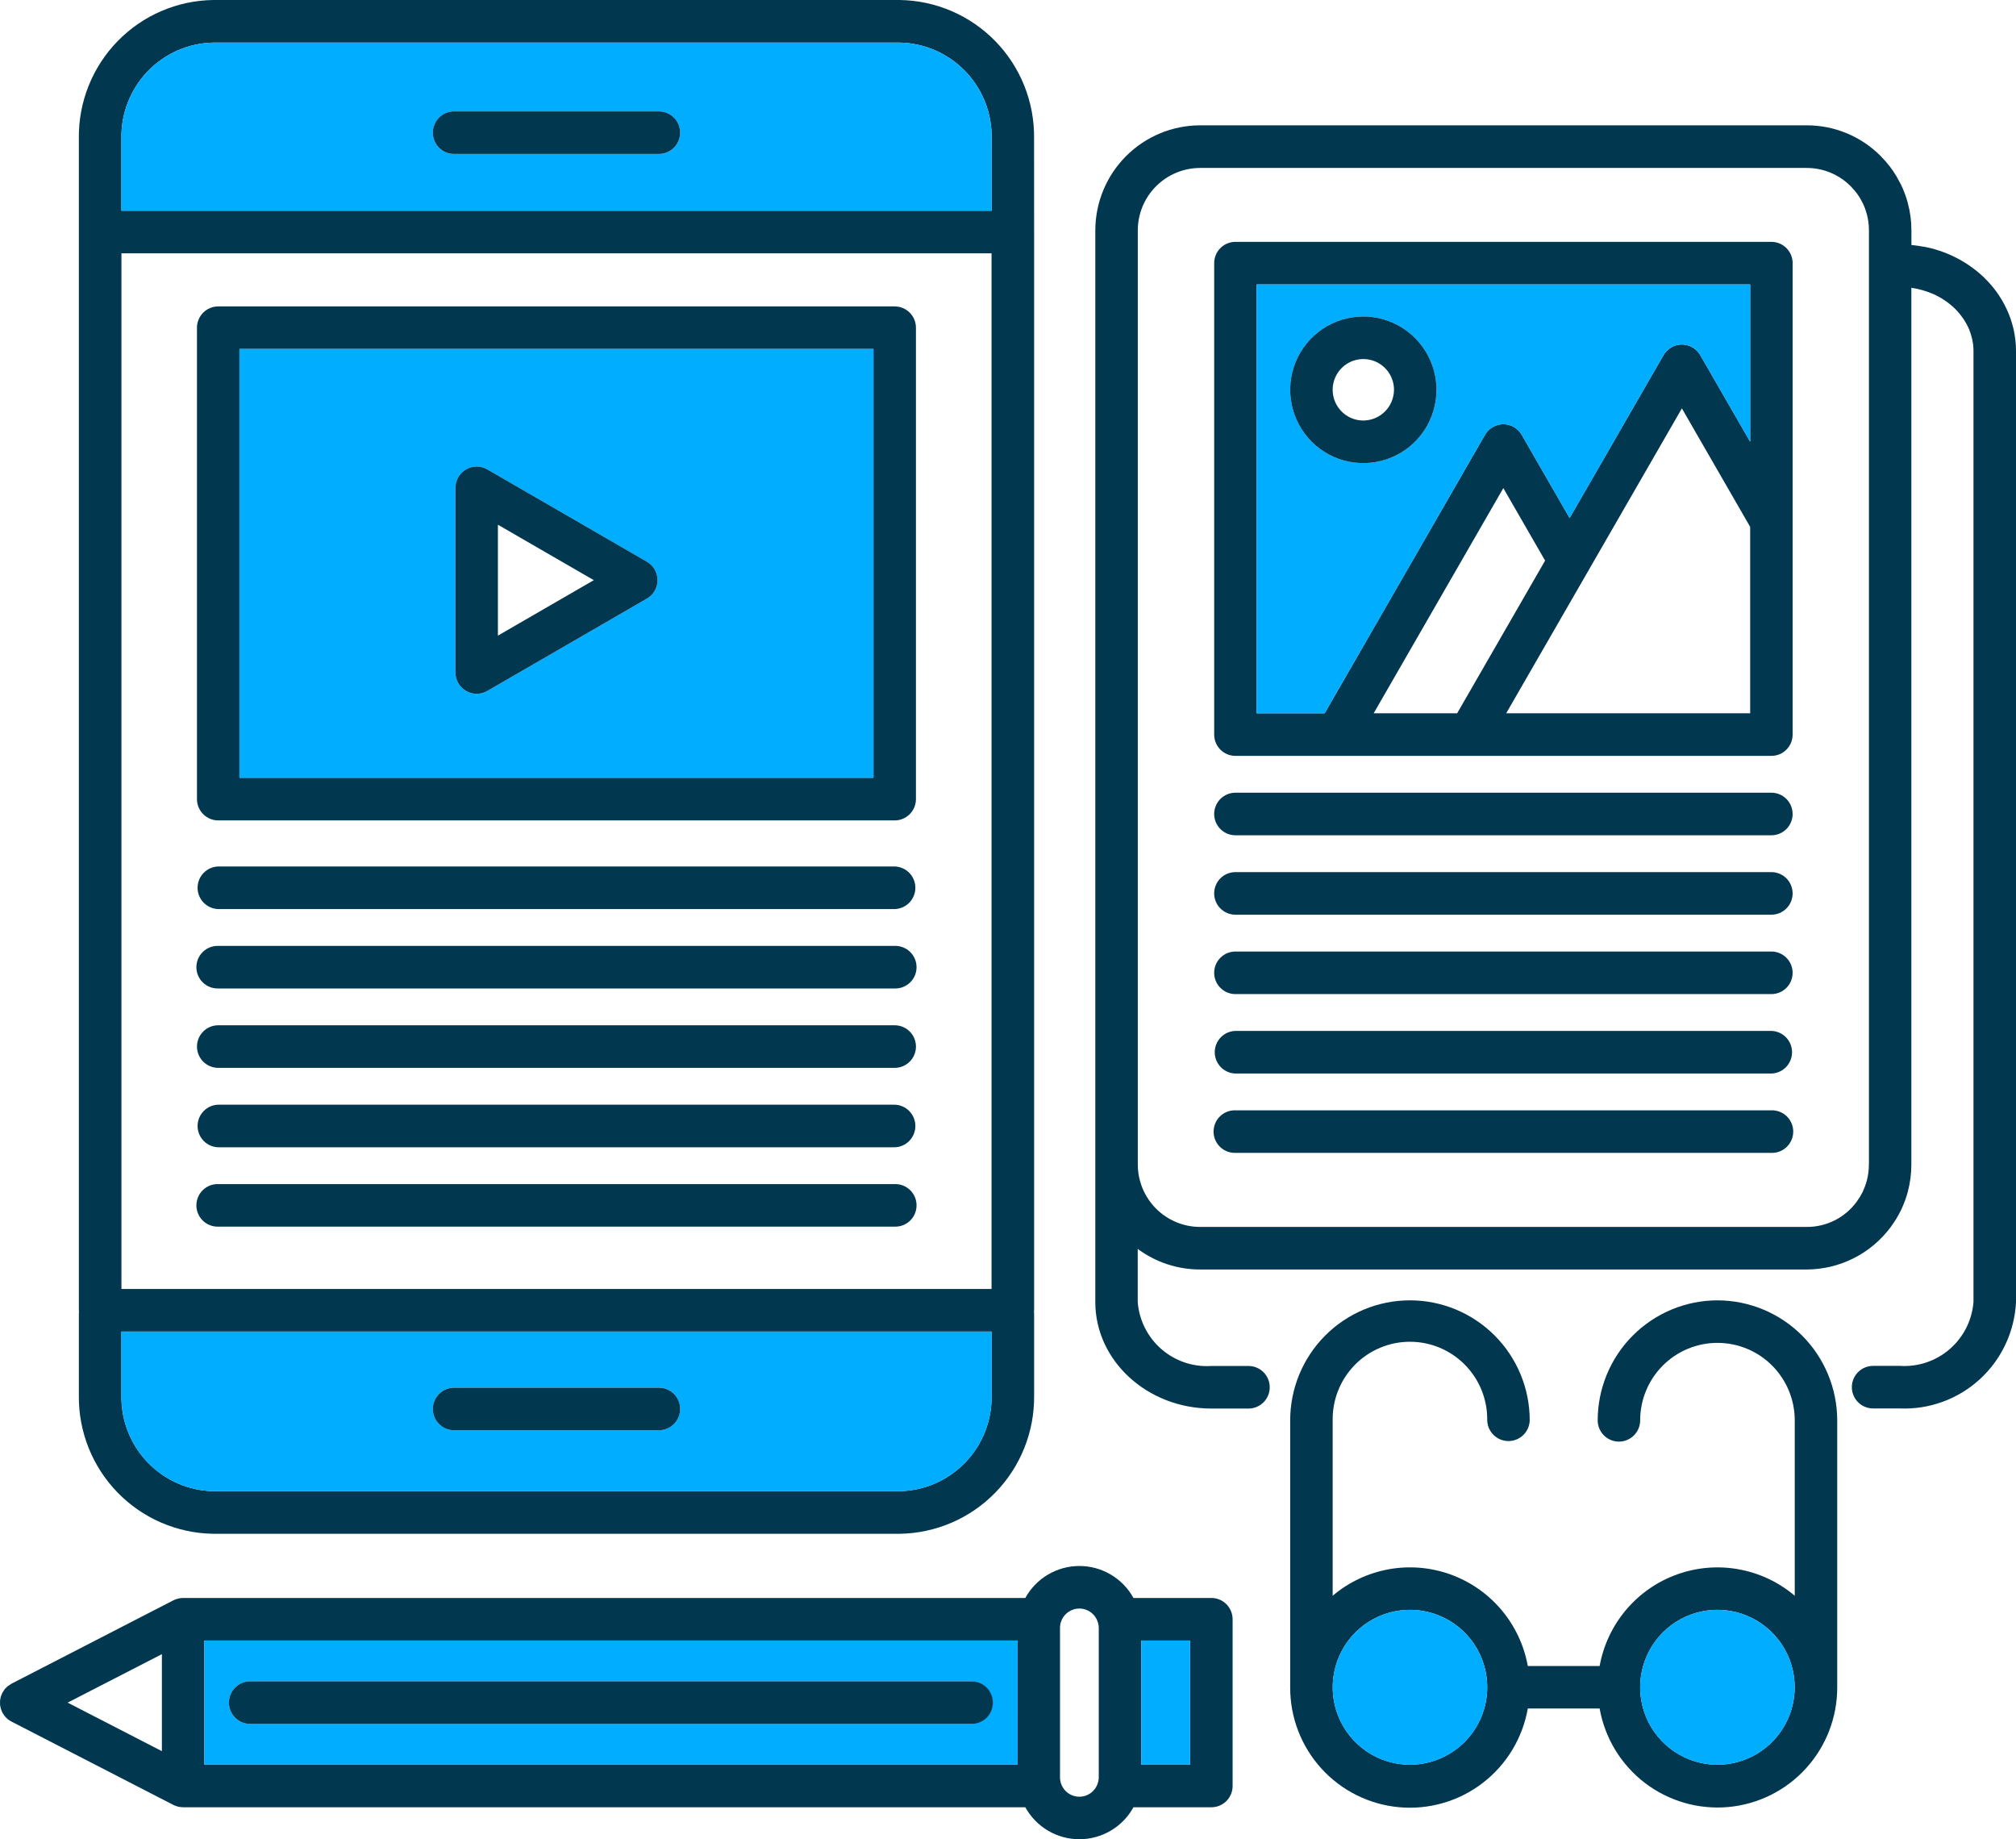 <svg width="239" height="218" viewBox="0 0 239 218" fill="none" xmlns="http://www.w3.org/2000/svg">
<g clip-path="url(#clip0_2002_200)">
<path d="M238.996 41.405C238.996 41.263 238.996 41.121 238.984 40.978C238.984 40.889 238.968 40.804 238.964 40.718C238.951 40.594 238.943 40.475 238.933 40.361C238.923 40.247 238.909 40.186 238.897 40.103C238.882 39.979 238.866 39.859 238.848 39.737C238.836 39.662 238.822 39.581 238.807 39.506C238.783 39.38 238.761 39.25 238.734 39.122C238.718 39.057 238.702 38.992 238.688 38.919C238.655 38.782 238.621 38.646 238.58 38.512C238.566 38.457 238.55 38.407 238.536 38.352C238.491 38.199 238.444 38.049 238.394 37.897C238.394 37.86 238.367 37.825 238.359 37.791C238.299 37.62 238.24 37.452 238.173 37.281C238.168 37.267 238.161 37.253 238.153 37.24C237.518 35.659 236.564 34.226 235.35 33.031C235.196 32.87 235.026 32.712 234.866 32.572C232.942 30.859 230.588 29.706 228.057 29.236C228.038 29.238 228.018 29.238 227.999 29.236C227.822 29.2 227.642 29.173 227.463 29.145L227.307 29.122C227.161 29.102 227.011 29.084 226.863 29.067C226.778 29.057 226.697 29.047 226.614 29.043H226.602V27.312C226.604 26.209 226.458 25.111 226.168 24.047C226.064 23.663 225.965 23.34 225.851 23.042C225.78 22.839 225.699 22.636 225.616 22.432L225.58 22.347C225.515 22.203 225.452 22.057 225.377 21.916C225.366 21.897 225.358 21.877 225.351 21.855C225.162 21.498 224.992 21.179 224.821 20.88C224.797 20.846 224.771 20.807 224.746 20.765C224.559 20.454 224.356 20.153 224.138 19.863C224.122 19.833 224.102 19.806 224.079 19.781C223.734 19.33 223.36 18.902 222.96 18.499C221.811 17.341 220.444 16.422 218.938 15.797C217.432 15.171 215.817 14.851 214.187 14.855H142.272C138.979 14.86 135.822 16.173 133.494 18.506C131.166 20.84 129.856 24.003 129.851 27.302V154.335C129.851 161.287 136.027 166.949 143.614 166.949H143.63H148.012C148.679 166.949 149.32 166.683 149.792 166.21C150.264 165.737 150.53 165.095 150.53 164.426C150.53 163.757 150.264 163.115 149.792 162.642C149.32 162.169 148.679 161.903 148.012 161.903H143.598C141.442 162.042 139.318 161.324 137.687 159.906C136.055 158.488 135.046 156.483 134.879 154.325V148.027C137.017 149.615 139.609 150.469 142.269 150.465H214.181C216.112 150.461 218.015 150.008 219.741 149.14C221.467 148.273 222.968 147.016 224.126 145.467C224.329 145.187 224.531 144.89 224.771 144.519C224.807 144.467 224.839 144.414 224.868 144.358C225.038 144.066 225.202 143.76 225.359 143.44C225.359 143.42 225.381 143.403 225.391 143.385C225.567 142.997 225.716 142.648 225.833 142.325C225.951 142.002 226.056 141.687 226.168 141.278C226.45 140.215 226.594 139.119 226.595 138.018V34.116C227.427 34.231 228.24 34.454 229.014 34.778C229.138 34.829 229.274 34.88 229.4 34.939C229.466 34.969 229.527 35.008 229.588 35.04C229.781 35.136 229.963 35.231 230.146 35.339C230.18 35.357 230.207 35.384 230.241 35.402C230.444 35.53 230.647 35.662 230.849 35.808C230.88 35.83 230.909 35.854 230.936 35.879C231.123 36.019 231.305 36.166 231.482 36.324C231.606 36.428 231.723 36.546 231.839 36.661C231.954 36.777 232.066 36.903 232.173 37.023C232.234 37.088 232.287 37.155 232.344 37.226C232.443 37.348 232.534 37.474 232.625 37.6C232.68 37.671 232.731 37.742 232.782 37.817L233.023 38.207C233.067 38.281 233.11 38.364 233.153 38.443C233.224 38.575 233.288 38.705 233.355 38.837L233.467 39.103C233.516 39.237 233.572 39.367 233.611 39.51C233.647 39.609 233.678 39.71 233.702 39.812C233.739 39.938 233.775 40.062 233.803 40.19C233.832 40.318 233.854 40.446 233.874 40.572C233.895 40.698 233.911 40.785 233.925 40.891C233.945 41.115 233.96 41.33 233.96 41.555C233.96 41.578 233.96 41.592 233.96 41.612V154.315C233.793 156.473 232.784 158.478 231.152 159.896C229.52 161.314 227.397 162.031 225.241 161.891H222.058C221.39 161.891 220.749 162.156 220.277 162.63C219.805 163.103 219.54 163.744 219.54 164.414C219.54 165.083 219.805 165.725 220.277 166.198C220.749 166.671 221.39 166.937 222.058 166.937H225.227H225.241C228.734 167.08 232.141 165.832 234.72 163.467C237.298 161.101 238.837 157.81 239.002 154.311V41.596C238.998 41.531 238.996 41.466 238.996 41.405ZM221.559 138.018C221.562 138.672 221.477 139.324 221.308 139.956C221.243 140.193 221.184 140.38 221.117 140.565C221.05 140.75 220.951 140.984 220.835 141.248C220.724 141.463 220.608 141.677 220.493 141.87C220.482 141.884 220.468 141.908 220.458 141.92C220.322 142.138 220.205 142.312 220.095 142.459C219.412 143.384 218.52 144.135 217.493 144.65C216.466 145.165 215.332 145.43 214.183 145.423H142.278C140.319 145.422 138.441 144.642 137.056 143.256C135.67 141.869 134.89 139.988 134.887 138.026V27.306C134.889 25.344 135.668 23.464 137.052 22.077C138.437 20.69 140.314 19.909 142.272 19.907H214.189C215.157 19.906 216.116 20.096 217.01 20.467C217.904 20.839 218.716 21.384 219.4 22.071C219.653 22.325 219.889 22.597 220.105 22.883L220.136 22.922C220.257 23.089 220.383 23.276 220.503 23.479C220.515 23.479 220.519 23.499 220.529 23.513C220.641 23.706 220.748 23.907 220.845 24.108C220.886 24.194 220.926 24.279 220.963 24.364L221.001 24.456C221.042 24.547 221.072 24.635 221.109 24.726C221.114 24.75 221.122 24.773 221.133 24.795C221.19 24.951 221.249 25.138 221.314 25.374C221.484 26.005 221.568 26.655 221.565 27.308V138.028L221.559 138.018Z" fill="#023750"/>
<path d="M210 93.955H146.46C145.792 93.955 145.152 94.221 144.68 94.694C144.207 95.168 143.942 95.809 143.942 96.478C143.942 97.148 144.207 97.79 144.68 98.263C145.152 98.736 145.792 99.002 146.46 99.002H210C210.668 99.002 211.308 98.736 211.781 98.263C212.253 97.79 212.518 97.148 212.518 96.478C212.518 95.809 212.253 95.168 211.781 94.694C211.308 94.221 210.668 93.955 210 93.955Z" fill="#023750"/>
<path d="M210 103.368H146.46C145.792 103.368 145.152 103.633 144.68 104.107C144.207 104.58 143.942 105.222 143.942 105.891C143.942 106.56 144.207 107.202 144.68 107.675C145.152 108.148 145.792 108.414 146.46 108.414H210C210.668 108.414 211.308 108.148 211.781 107.675C212.253 107.202 212.518 106.56 212.518 105.891C212.518 105.222 212.253 104.58 211.781 104.107C211.308 103.633 210.668 103.368 210 103.368Z" fill="#023750"/>
<path d="M210 112.78H146.46C145.792 112.78 145.152 113.045 144.68 113.519C144.207 113.992 143.942 114.634 143.942 115.303C143.942 115.972 144.207 116.614 144.68 117.087C145.152 117.56 145.792 117.826 146.46 117.826H210C210.668 117.826 211.308 117.56 211.781 117.087C212.253 116.614 212.518 115.972 212.518 115.303C212.518 114.634 212.253 113.992 211.781 113.519C211.308 113.045 210.668 112.78 210 112.78Z" fill="#023750"/>
<path d="M210 122.188H146.46C145.804 122.207 145.181 122.481 144.723 122.953C144.266 123.424 144.01 124.056 144.01 124.714C144.01 125.372 144.266 126.004 144.723 126.476C145.181 126.947 145.804 127.222 146.46 127.24H210C210.656 127.222 211.279 126.947 211.737 126.476C212.195 126.004 212.451 125.372 212.451 124.714C212.451 124.056 212.195 123.424 211.737 122.953C211.279 122.481 210.656 122.207 210 122.188Z" fill="#023750"/>
<path d="M210 131.6H146.46C146.124 131.59 145.789 131.649 145.475 131.771C145.161 131.893 144.875 132.078 144.634 132.313C144.392 132.548 144.2 132.829 144.069 133.14C143.938 133.451 143.871 133.785 143.871 134.122C143.871 134.46 143.938 134.794 144.069 135.104C144.2 135.415 144.392 135.696 144.634 135.931C144.875 136.167 145.161 136.351 145.475 136.473C145.789 136.596 146.124 136.654 146.46 136.644H210C210.336 136.654 210.672 136.596 210.985 136.473C211.299 136.351 211.585 136.167 211.827 135.931C212.068 135.696 212.26 135.415 212.391 135.104C212.522 134.794 212.59 134.46 212.59 134.122C212.59 133.785 212.522 133.451 212.391 133.14C212.26 132.829 212.068 132.548 211.827 132.313C211.585 132.078 211.299 131.893 210.985 131.771C210.672 131.649 210.336 131.59 210 131.6Z" fill="#023750"/>
<path d="M210.002 28.665H146.462C146.132 28.665 145.804 28.73 145.498 28.857C145.193 28.983 144.915 29.169 144.681 29.404C144.447 29.638 144.262 29.916 144.135 30.223C144.009 30.529 143.944 30.857 143.944 31.188V87.066C143.944 87.398 144.008 87.726 144.135 88.033C144.261 88.339 144.447 88.618 144.68 88.852C144.914 89.087 145.192 89.273 145.498 89.4C145.804 89.527 146.131 89.592 146.462 89.591H210.002C210.67 89.591 211.311 89.325 211.783 88.851C212.255 88.378 212.52 87.736 212.52 87.066V31.199C212.521 30.866 212.457 30.537 212.331 30.23C212.205 29.923 212.02 29.644 211.786 29.408C211.552 29.173 211.274 28.986 210.968 28.859C210.662 28.731 210.333 28.666 210.002 28.665ZM162.851 84.543L178.222 57.853L183.175 66.446L172.748 84.543H162.851ZM207.486 84.543H178.561L199.39 48.404L207.486 62.45V84.543ZM207.486 52.355L201.571 42.096C201.35 41.712 201.032 41.394 200.649 41.173C200.266 40.951 199.832 40.835 199.39 40.835C198.948 40.835 198.513 40.951 198.13 41.173C197.747 41.394 197.429 41.712 197.208 42.096L186.081 61.396L180.404 51.538C180.183 51.155 179.865 50.837 179.483 50.615C179.1 50.394 178.666 50.277 178.224 50.277C177.782 50.277 177.348 50.394 176.966 50.615C176.583 50.837 176.265 51.155 176.044 51.538L157.036 84.543H148.981V33.712H207.486V52.355Z" fill="#023750"/>
<path d="M148.981 33.712V84.543H157.036L176.042 51.543C176.264 51.159 176.581 50.841 176.964 50.619C177.347 50.398 177.781 50.281 178.223 50.281C178.665 50.281 179.099 50.398 179.482 50.619C179.865 50.841 180.183 51.159 180.404 51.543L186.081 61.4L197.208 42.1C197.429 41.717 197.748 41.398 198.13 41.177C198.513 40.955 198.948 40.839 199.39 40.839C199.832 40.839 200.266 40.955 200.649 41.177C201.032 41.398 201.35 41.717 201.571 42.1L207.486 52.359V33.712H148.981ZM161.629 54.889C159.913 54.889 158.236 54.38 156.81 53.426C155.383 52.472 154.271 51.115 153.614 49.528C152.957 47.941 152.785 46.193 153.119 44.508C153.453 42.822 154.278 41.273 155.49 40.058C156.703 38.842 158.248 38.014 159.93 37.678C161.612 37.342 163.356 37.514 164.941 38.171C166.526 38.828 167.88 39.942 168.834 41.37C169.787 42.799 170.296 44.479 170.296 46.197C170.294 48.501 169.381 50.709 167.756 52.339C166.131 53.968 163.927 54.885 161.629 54.889Z" fill="#00ADFF"/>
<path d="M161.629 37.513C159.913 37.512 158.236 38.021 156.809 38.975C155.383 39.93 154.27 41.287 153.614 42.875C152.957 44.462 152.785 46.21 153.119 47.896C153.454 49.582 154.28 51.13 155.493 52.346C156.706 53.561 158.251 54.389 159.934 54.724C161.616 55.059 163.36 54.886 164.945 54.228C166.53 53.57 167.884 52.456 168.837 51.026C169.789 49.597 170.297 47.916 170.296 46.197C170.293 43.895 169.378 41.688 167.753 40.06C166.129 38.433 163.926 37.516 161.629 37.513ZM161.629 49.842C160.909 49.843 160.206 49.63 159.608 49.23C159.01 48.831 158.543 48.262 158.267 47.597C157.991 46.931 157.919 46.199 158.058 45.492C158.198 44.785 158.544 44.136 159.052 43.626C159.56 43.116 160.207 42.769 160.913 42.627C161.618 42.486 162.349 42.558 163.013 42.833C163.678 43.109 164.246 43.575 164.646 44.174C165.046 44.773 165.26 45.477 165.26 46.197C165.257 47.162 164.873 48.086 164.193 48.769C163.513 49.452 162.591 49.837 161.629 49.842Z" fill="#023750"/>
<path d="M122.592 16.366C122.639 12.079 120.987 7.948 117.998 4.88C115.009 1.812 110.928 0.057 106.649 0L25.286 0C21.008 0.058 16.928 1.813 13.94 4.882C10.953 7.95 9.301 12.08 9.349 16.366V155.298C9.349 155.369 9.365 155.428 9.369 155.501C9.373 155.574 9.349 155.631 9.349 155.694V165.419C9.302 169.708 10.955 173.839 13.944 176.909C16.934 179.978 21.016 181.734 25.296 181.792H106.649C110.929 181.733 115.011 179.977 118 176.908C120.989 173.839 122.642 169.707 122.596 165.419V155.692C122.596 155.629 122.582 155.562 122.578 155.489C122.574 155.416 122.596 155.361 122.596 155.286V27.501L122.592 16.366ZM117.556 165.417C117.603 168.367 116.482 171.215 114.438 173.338C112.393 175.461 109.593 176.686 106.649 176.745H25.296C22.353 176.685 19.554 175.459 17.512 173.336C15.469 171.213 14.348 168.366 14.396 165.417V157.823H117.556V165.417ZM14.396 152.773V30.024H117.551V152.777L14.396 152.773ZM117.556 24.976H14.396V16.366C14.347 13.418 15.468 10.571 17.511 8.45C19.554 6.328 22.354 5.105 25.296 5.048H106.649C109.593 5.103 112.394 6.326 114.44 8.447C116.485 10.569 117.607 13.417 117.56 16.366L117.556 24.976Z" fill="#023750"/>
<path d="M14.396 157.823V165.417C14.348 168.366 15.469 171.213 17.512 173.336C19.554 175.459 22.353 176.685 25.296 176.745H106.649C109.594 176.688 112.396 175.463 114.441 173.339C116.486 171.215 117.607 168.366 117.56 165.415V157.823H14.396ZM78.122 169.509H53.83C53.162 169.509 52.522 169.243 52.05 168.77C51.578 168.298 51.313 167.656 51.313 166.988C51.313 166.319 51.578 165.678 52.05 165.205C52.522 164.732 53.162 164.467 53.83 164.467H78.112C78.779 164.467 79.419 164.732 79.891 165.205C80.363 165.678 80.628 166.319 80.628 166.988C80.628 167.656 80.363 168.298 79.891 168.77C79.419 169.243 78.779 169.509 78.112 169.509H78.122Z" fill="#00ADFF"/>
<path d="M106.649 5.048H25.286C22.345 5.108 19.549 6.332 17.507 8.453C15.466 10.575 14.347 13.42 14.396 16.366V24.976H117.556V16.366C117.603 13.418 116.481 10.57 114.437 8.449C112.393 6.327 109.592 5.104 106.649 5.048ZM78.116 18.253H53.83C53.162 18.253 52.521 17.988 52.049 17.515C51.577 17.041 51.311 16.399 51.311 15.73C51.311 15.061 51.577 14.419 52.049 13.946C52.521 13.473 53.162 13.207 53.83 13.207H78.112C78.779 13.207 79.42 13.473 79.892 13.946C80.365 14.419 80.63 15.061 80.63 15.73C80.63 16.399 80.365 17.041 79.892 17.515C79.42 17.988 78.779 18.253 78.112 18.253H78.116Z" fill="#00ADFF"/>
<path d="M80.632 166.994C80.631 167.663 80.365 168.305 79.893 168.778C79.42 169.251 78.78 169.517 78.112 169.517H53.83C53.162 169.517 52.522 169.251 52.05 168.779C51.578 168.306 51.313 167.664 51.313 166.996C51.313 166.327 51.578 165.686 52.05 165.213C52.522 164.74 53.162 164.475 53.83 164.475H78.112C78.442 164.474 78.77 164.538 79.076 164.665C79.381 164.791 79.659 164.976 79.893 165.21C80.127 165.444 80.313 165.722 80.44 166.028C80.567 166.334 80.632 166.662 80.632 166.994Z" fill="#023750"/>
<path d="M80.632 15.726C80.631 16.396 80.366 17.037 79.893 17.511C79.42 17.984 78.78 18.249 78.112 18.249H53.83C53.162 18.249 52.521 17.984 52.049 17.51C51.577 17.037 51.311 16.395 51.311 15.726C51.311 15.057 51.577 14.415 52.049 13.942C52.521 13.469 53.162 13.203 53.83 13.203H78.112C78.78 13.203 79.42 13.469 79.893 13.942C80.366 14.415 80.631 15.057 80.632 15.726Z" fill="#023750"/>
<path d="M106.07 102.699H25.872C25.216 102.718 24.593 102.992 24.136 103.463C23.679 103.935 23.423 104.566 23.423 105.223C23.423 105.881 23.679 106.512 24.136 106.983C24.593 107.455 25.216 107.729 25.872 107.748H106.07C106.725 107.729 107.348 107.455 107.805 106.983C108.262 106.512 108.518 105.881 108.518 105.223C108.518 104.566 108.262 103.935 107.805 103.463C107.348 102.992 106.725 102.718 106.07 102.699Z" fill="#023750"/>
<path d="M106.07 112.113H25.872C25.535 112.104 25.2 112.162 24.886 112.284C24.573 112.407 24.286 112.591 24.045 112.826C23.804 113.061 23.612 113.343 23.481 113.653C23.349 113.964 23.282 114.298 23.282 114.635C23.282 114.973 23.349 115.307 23.481 115.618C23.612 115.928 23.804 116.21 24.045 116.445C24.286 116.68 24.573 116.864 24.886 116.987C25.2 117.109 25.535 117.167 25.872 117.158H106.07C106.406 117.167 106.741 117.109 107.055 116.987C107.369 116.864 107.655 116.68 107.896 116.445C108.138 116.21 108.33 115.928 108.461 115.618C108.592 115.307 108.659 114.973 108.659 114.635C108.659 114.298 108.592 113.964 108.461 113.653C108.33 113.343 108.138 113.061 107.896 112.826C107.655 112.591 107.369 112.407 107.055 112.284C106.741 112.162 106.406 112.104 106.07 112.113Z" fill="#023750"/>
<path d="M106.07 121.521H25.872C25.204 121.521 24.563 121.787 24.091 122.261C23.619 122.734 23.353 123.375 23.353 124.045C23.353 124.714 23.619 125.356 24.091 125.829C24.563 126.302 25.204 126.568 25.872 126.568H106.07C106.737 126.568 107.378 126.302 107.85 125.829C108.322 125.356 108.588 124.714 108.588 124.045C108.588 123.375 108.322 122.734 107.85 122.261C107.378 121.787 106.737 121.521 106.07 121.521Z" fill="#023750"/>
<path d="M106.07 130.934H25.872C25.216 130.952 24.593 131.226 24.136 131.698C23.679 132.169 23.423 132.801 23.423 133.458C23.423 134.115 23.679 134.747 24.136 135.218C24.593 135.689 25.216 135.963 25.872 135.982H106.07C106.725 135.963 107.348 135.689 107.805 135.218C108.262 134.747 108.518 134.115 108.518 133.458C108.518 132.801 108.262 132.169 107.805 131.698C107.348 131.226 106.725 130.952 106.07 130.934Z" fill="#023750"/>
<path d="M106.07 140.344H25.872C25.535 140.334 25.2 140.392 24.886 140.515C24.573 140.637 24.286 140.822 24.045 141.057C23.804 141.292 23.612 141.573 23.481 141.884C23.349 142.195 23.282 142.529 23.282 142.866C23.282 143.203 23.349 143.537 23.481 143.848C23.612 144.159 23.804 144.44 24.045 144.675C24.286 144.91 24.573 145.095 24.886 145.217C25.2 145.34 25.535 145.398 25.872 145.388H106.07C106.406 145.398 106.741 145.34 107.055 145.217C107.369 145.095 107.655 144.91 107.896 144.675C108.138 144.44 108.33 144.159 108.461 143.848C108.592 143.537 108.659 143.203 108.659 142.866C108.659 142.529 108.592 142.195 108.461 141.884C108.33 141.573 108.138 141.292 107.896 141.057C107.655 140.822 107.369 140.637 107.055 140.515C106.741 140.392 106.406 140.334 106.07 140.344Z" fill="#023750"/>
<path d="M106.067 36.318H25.869C25.202 36.318 24.562 36.584 24.09 37.056C23.617 37.529 23.352 38.17 23.351 38.839V94.717C23.352 95.386 23.617 96.028 24.09 96.501C24.562 96.974 25.202 97.24 25.869 97.24H106.067C106.735 97.24 107.375 96.974 107.847 96.501C108.32 96.028 108.585 95.386 108.586 94.717V38.849C108.587 38.517 108.522 38.188 108.396 37.881C108.27 37.574 108.085 37.295 107.851 37.06C107.617 36.825 107.339 36.638 107.033 36.511C106.727 36.384 106.399 36.318 106.067 36.318ZM103.549 92.186H28.386V41.362H103.549V92.186Z" fill="#023750"/>
<path d="M28.386 41.362V92.194H103.549V41.362H28.386ZM76.692 70.948L57.769 81.894C57.386 82.115 56.952 82.232 56.51 82.232C56.068 82.232 55.633 82.115 55.251 81.894C54.868 81.672 54.55 81.354 54.329 80.97C54.108 80.586 53.992 80.151 53.992 79.708V57.82C53.992 57.377 54.108 56.942 54.33 56.559C54.551 56.175 54.869 55.857 55.251 55.636C55.634 55.414 56.068 55.298 56.51 55.298C56.952 55.298 57.386 55.415 57.769 55.636L76.692 66.578C77.076 66.799 77.394 67.118 77.615 67.501C77.837 67.885 77.953 68.32 77.953 68.763C77.953 69.206 77.837 69.641 77.615 70.025C77.394 70.409 77.076 70.727 76.692 70.948Z" fill="#00ADFF"/>
<path d="M76.692 66.578L57.769 55.636C57.386 55.415 56.952 55.298 56.51 55.298C56.068 55.298 55.634 55.414 55.252 55.636C54.869 55.857 54.551 56.175 54.33 56.559C54.108 56.942 53.992 57.377 53.992 57.82V79.708C53.992 80.151 54.109 80.586 54.33 80.969C54.551 81.352 54.869 81.671 55.252 81.892C55.634 82.114 56.068 82.23 56.51 82.231C56.952 82.231 57.386 82.115 57.769 81.894L76.692 70.948C77.076 70.727 77.394 70.409 77.615 70.025C77.837 69.641 77.953 69.206 77.953 68.763C77.953 68.32 77.837 67.885 77.615 67.501C77.394 67.118 77.076 66.799 76.692 66.578ZM59.028 75.338V62.192L70.397 68.764L59.028 75.338Z" fill="#023750"/>
<path d="M203.601 154.124C199.839 154.13 196.232 155.63 193.572 158.296C190.911 160.961 189.414 164.575 189.408 168.345C189.408 168.676 189.473 169.004 189.6 169.31C189.726 169.616 189.912 169.895 190.146 170.129C190.379 170.363 190.657 170.549 190.963 170.676C191.268 170.803 191.596 170.868 191.926 170.868C192.257 170.868 192.584 170.803 192.89 170.676C193.195 170.549 193.473 170.363 193.707 170.129C193.941 169.895 194.126 169.616 194.253 169.31C194.379 169.004 194.444 168.676 194.444 168.345C194.444 165.91 195.41 163.575 197.128 161.853C198.846 160.131 201.177 159.164 203.607 159.164C206.037 159.164 208.368 160.131 210.086 161.853C211.804 163.575 212.77 165.91 212.77 168.345V189.138C210.868 187.526 208.576 186.445 206.125 186.002C203.674 185.559 201.149 185.77 198.805 186.614C196.461 187.458 194.381 188.906 192.772 190.811C191.163 192.716 190.082 195.011 189.639 197.467H181.123C180.681 195.011 179.601 192.714 177.991 190.808C176.382 188.903 174.301 187.455 171.956 186.611C169.611 185.767 167.086 185.556 164.635 185.999C162.183 186.443 159.891 187.525 157.989 189.138V168.349C157.971 167.132 158.195 165.923 158.647 164.794C159.099 163.664 159.771 162.636 160.624 161.769C161.476 160.902 162.492 160.214 163.613 159.744C164.733 159.274 165.936 159.032 167.151 159.032C168.365 159.032 169.568 159.274 170.688 159.744C171.809 160.214 172.825 160.902 173.677 161.769C174.53 162.636 175.202 163.664 175.654 164.794C176.107 165.923 176.33 167.132 176.312 168.349C176.331 169.006 176.604 169.63 177.075 170.088C177.545 170.546 178.175 170.802 178.831 170.802C179.487 170.802 180.118 170.546 180.588 170.088C181.058 169.63 181.332 169.006 181.351 168.349C181.351 164.576 179.855 160.957 177.192 158.289C174.529 155.621 170.917 154.122 167.152 154.122C163.386 154.122 159.774 155.621 157.111 158.289C154.449 160.957 152.953 164.576 152.953 168.349V199.984C152.939 203.546 154.26 206.984 156.655 209.617C159.049 212.25 162.343 213.886 165.884 214.203C169.425 214.52 172.956 213.493 175.778 211.327C178.6 209.16 180.507 206.012 181.123 202.503H189.639C190.26 206.006 192.169 209.148 194.989 211.31C197.809 213.471 201.335 214.495 204.872 214.18C208.408 213.864 211.699 212.232 214.093 209.605C216.487 206.978 217.812 203.548 217.806 199.99V168.343C217.798 164.571 216.299 160.957 213.636 158.292C210.974 155.626 207.365 154.128 203.601 154.124ZM167.154 209.163C165.342 209.163 163.571 208.624 162.064 207.616C160.558 206.607 159.384 205.174 158.69 203.497C157.997 201.819 157.816 199.974 158.169 198.194C158.523 196.413 159.395 194.778 160.676 193.494C161.957 192.21 163.59 191.336 165.366 190.982C167.143 190.628 168.985 190.81 170.659 191.504C172.333 192.199 173.764 193.375 174.77 194.885C175.777 196.394 176.314 198.169 176.314 199.984C176.311 202.417 175.345 204.75 173.628 206.471C171.91 208.191 169.582 209.16 167.154 209.163ZM203.601 209.163C201.789 209.162 200.018 208.624 198.512 207.615C197.006 206.606 195.832 205.172 195.139 203.495C194.446 201.818 194.265 199.973 194.619 198.192C194.972 196.412 195.845 194.777 197.126 193.493C198.407 192.21 200.04 191.336 201.817 190.982C203.593 190.628 205.435 190.81 207.109 191.504C208.783 192.199 210.213 193.376 211.22 194.885C212.226 196.394 212.763 198.169 212.763 199.984C212.761 202.418 211.795 204.751 210.077 206.472C208.359 208.193 206.03 209.161 203.601 209.163Z" fill="#023750"/>
<path d="M212.764 199.984C212.764 201.8 212.227 203.575 211.22 205.085C210.214 206.595 208.783 207.772 207.109 208.467C205.435 209.163 203.592 209.345 201.815 208.991C200.037 208.637 198.404 207.762 197.123 206.479C195.841 205.195 194.968 203.559 194.615 201.778C194.261 199.997 194.442 198.151 195.136 196.473C195.829 194.796 197.004 193.362 198.51 192.353C200.017 191.344 201.789 190.806 203.601 190.806C206.03 190.808 208.359 191.775 210.077 193.496C211.795 195.217 212.761 197.55 212.764 199.984Z" fill="#00ADFF"/>
<path d="M176.314 199.984C176.315 201.8 175.778 203.575 174.771 205.085C173.764 206.596 172.333 207.773 170.659 208.468C168.985 209.163 167.142 209.345 165.365 208.991C163.587 208.636 161.954 207.762 160.673 206.478C159.391 205.194 158.519 203.558 158.165 201.777C157.812 199.996 157.993 198.15 158.687 196.472C159.381 194.794 160.555 193.361 162.062 192.352C163.57 191.343 165.341 190.805 167.154 190.806C169.583 190.808 171.911 191.776 173.629 193.496C175.346 195.217 176.312 197.551 176.314 199.984Z" fill="#00ADFF"/>
<path d="M143.614 189.4H134.374C133.741 188.251 132.813 187.294 131.685 186.627C130.558 185.96 129.272 185.609 127.963 185.609C126.654 185.609 125.368 185.96 124.241 186.627C123.113 187.294 122.185 188.251 121.552 189.4H21.709C21.681 189.4 21.654 189.4 21.626 189.4C21.533 189.4 21.444 189.418 21.352 189.43C21.274 189.44 21.197 189.454 21.121 189.473C21.044 189.491 20.968 189.513 20.894 189.54C20.809 189.574 20.724 189.606 20.639 189.637C20.612 189.656 20.588 189.66 20.564 189.674L1.356 199.564L1.332 199.58C1.241 199.632 1.154 199.69 1.071 199.755C1.016 199.784 0.963 199.819 0.914 199.858C0.852 199.911 0.792 199.967 0.736 200.027C0.677 200.088 0.614 200.145 0.562 200.208C0.509 200.271 0.489 200.317 0.454 200.366C0.393 200.449 0.338 200.535 0.29 200.626C0.281 200.636 0.273 200.647 0.268 200.659C0.243 200.705 0.227 200.758 0.203 200.817C0.165 200.904 0.132 200.993 0.103 201.083C0.079 201.16 0.06 201.239 0.047 201.319C0.032 201.402 0.016 201.483 0.006 201.561C0.001 201.724 0.001 201.887 0.006 202.05C0.016 202.134 0.032 202.215 0.047 202.292C0.061 202.373 0.08 202.453 0.103 202.532C0.131 202.621 0.164 202.709 0.203 202.794C0.221 202.85 0.243 202.906 0.268 202.96C0.276 202.972 0.284 202.984 0.29 202.997C0.308 203.029 0.331 203.056 0.345 203.086C0.404 203.184 0.468 203.277 0.535 203.371C0.564 203.4 0.59 203.431 0.614 203.464C0.811 203.693 1.049 203.883 1.316 204.023C1.332 204.023 1.342 204.045 1.356 204.049L20.564 213.933C20.596 213.951 20.639 213.967 20.677 213.986L20.772 214.026C20.905 214.078 21.04 214.121 21.178 214.156C21.201 214.154 21.225 214.154 21.249 214.156C21.401 214.188 21.556 214.205 21.711 214.205H121.552C122.185 215.353 123.113 216.311 124.241 216.978C125.368 217.644 126.654 217.996 127.963 217.996C129.272 217.996 130.558 217.644 131.685 216.978C132.813 216.311 133.741 215.353 134.374 214.205H143.612C143.942 214.206 144.269 214.141 144.574 214.015C144.88 213.888 145.157 213.703 145.391 213.469C145.624 213.235 145.81 212.958 145.936 212.652C146.063 212.346 146.128 212.019 146.128 211.688V191.923C146.128 191.592 146.063 191.264 145.937 190.958C145.811 190.652 145.626 190.374 145.392 190.14C145.159 189.905 144.882 189.719 144.576 189.592C144.271 189.466 143.944 189.4 143.614 189.4ZM19.193 207.558L8.019 201.804L19.193 196.059V207.558ZM120.629 209.163H24.229V194.446H120.64L120.629 209.163ZM130.26 210.652C130.26 210.805 130.245 210.957 130.214 211.107C130.203 211.135 130.195 211.164 130.189 211.194C130.059 211.742 129.731 212.223 129.27 212.545C128.808 212.867 128.245 213.008 127.686 212.941C127.128 212.875 126.614 212.604 126.241 212.182C125.869 211.76 125.664 211.215 125.666 210.652V192.957C125.664 192.394 125.869 191.849 126.242 191.428C126.615 191.006 127.129 190.736 127.688 190.669C128.246 190.603 128.809 190.744 129.27 191.066C129.732 191.388 130.059 191.869 130.189 192.417C130.189 192.449 130.208 192.48 130.214 192.514C130.245 192.66 130.26 192.808 130.26 192.957V210.652ZM141.091 209.163H135.297V194.446H141.091V209.163Z" fill="#023750"/>
<path d="M141.093 194.446H135.297V209.161H141.093V194.446Z" fill="#00ADFF"/>
<path d="M24.229 194.446V209.163H120.639V194.446H24.229ZM115.189 204.328H29.588C28.932 204.309 28.31 204.035 27.852 203.564C27.395 203.092 27.139 202.461 27.139 201.803C27.139 201.146 27.395 200.515 27.852 200.043C28.31 199.572 28.932 199.298 29.588 199.279H115.189C115.845 199.298 116.468 199.572 116.925 200.043C117.382 200.515 117.638 201.146 117.638 201.803C117.638 202.461 117.382 203.092 116.925 203.564C116.468 204.035 115.845 204.309 115.189 204.328Z" fill="#00ADFF"/>
<path d="M117.708 201.805C117.708 202.136 117.643 202.464 117.517 202.771C117.391 203.077 117.205 203.355 116.971 203.59C116.737 203.824 116.46 204.01 116.154 204.137C115.848 204.263 115.52 204.328 115.189 204.328H29.588C28.932 204.309 28.31 204.035 27.852 203.564C27.395 203.092 27.139 202.461 27.139 201.804C27.139 201.146 27.395 200.515 27.852 200.043C28.31 199.572 28.932 199.298 29.588 199.279H115.189C115.858 199.28 116.498 199.546 116.97 200.02C117.442 200.493 117.708 201.135 117.708 201.805Z" fill="#023750"/>
</g>
<defs>
<clipPath id="clip0_2002_200">
<rect width="239" height="218" fill="white"/>
</clipPath>
</defs>
</svg>
